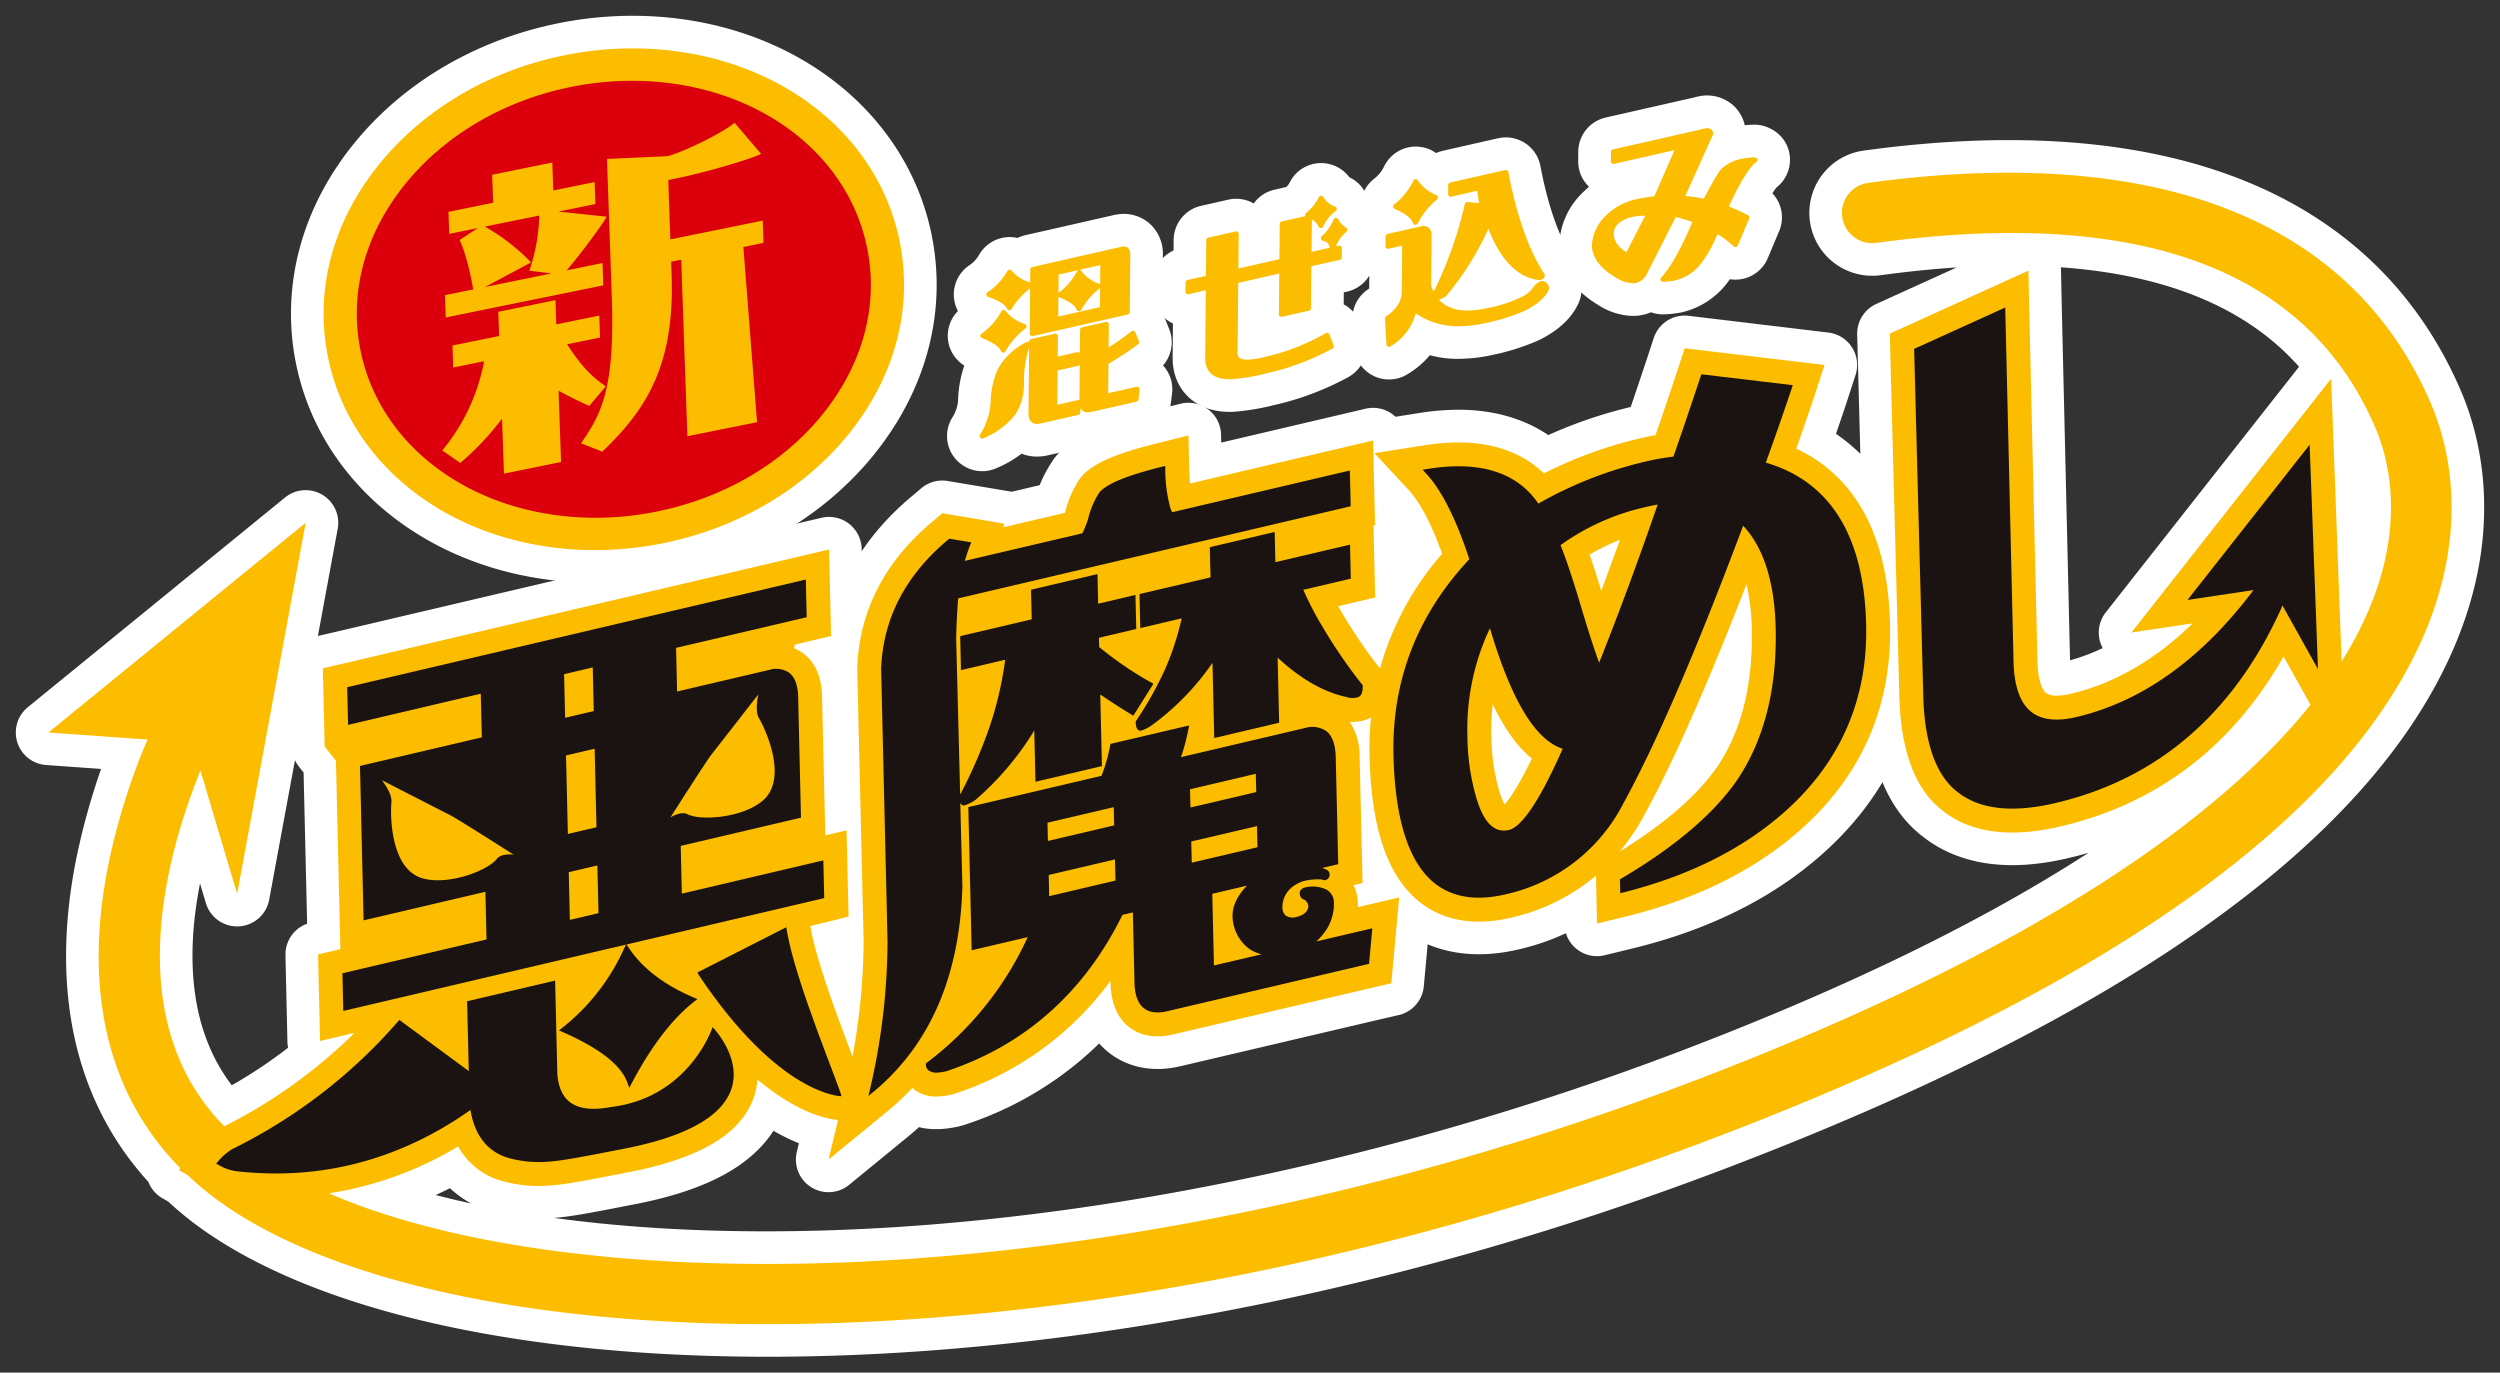 <svg id="ロゴ" xmlns="http://www.w3.org/2000/svg" xmlns:xlink="http://www.w3.org/1999/xlink" width="543.272" height="298.276" viewBox="0 0 543.272 298.276">
  <rect x="0" y="0" width="543.272" height="298.276" fill="#333333" stroke="none"/>
  <defs>
    <clipPath id="clip-path">
      <rect id="長方形_778" data-name="長方形 778" width="543.272" height="298.276" fill="none"/>
    </clipPath>
  </defs>
  <g id="グループ_2289" data-name="グループ 2289" clip-path="url(#clip-path)">
    <path id="パス_4252" data-name="パス 4252" d="M204.157,32.66c2.277,1.01,3.655,2.079,3.981,3.109a.558.558,0,0,0,.468.38h.073a.545.545,0,0,0,.462-.273,16.933,16.933,0,0,1,4.208-5.237.552.552,0,0,0-.107-.94,8.875,8.875,0,0,1-4.039-3.222.561.561,0,0,0-.481-.261h-.01a.559.559,0,0,0-.463.3,14.656,14.656,0,0,1-4.2,5.2.553.553,0,0,0-.215.5A.544.544,0,0,0,204.157,32.66Z" transform="translate(98.921 12.721)" fill="none" stroke="#fff" stroke-linecap="round" stroke-linejoin="round" stroke-width="14.173"/>
    <path id="パス_4253" data-name="パス 4253" d="M202.867,56.71a.571.571,0,0,0-.233.481l.316,5.594a.549.549,0,0,0,.3.457.521.521,0,0,0,.547-.028,11.809,11.809,0,0,0,5.509-7.193A16.165,16.165,0,0,0,219.357,58.8a28.285,28.285,0,0,0,5.418-.725,42.085,42.085,0,0,0,8.443-2.709c2.576-1.331,4.255-2.831,5-4.454a.5.5,0,0,0,.046-.251,1.535,1.535,0,0,0-1.695-1.646h-.013l-.157.039a3.741,3.741,0,0,0-1.7,1.53,5.8,5.8,0,0,1-1.634,1.476,27.988,27.988,0,0,1-7.932,2.773c-5.068,1.15-8.643.567-10.788-1.8.031-.006.061-.006.091-.012a3.527,3.527,0,0,0,1.5-.781,63.007,63.007,0,0,0,9.155-14.6c2.7,6.889,6.414,10.635,11.07,11.153a.445.445,0,0,0,.183-.01c.6-.138.94-.422,1.013-.91a1.012,1.012,0,0,0-.339-.768c-3.259-5.185-5.812-12.514-7.581-21.79a.565.565,0,0,0-.238-.356.573.573,0,0,0-.42-.073L216.8,27.6a.548.548,0,0,0-.423.532l-.022,2a.551.551,0,0,0,.2.432.536.536,0,0,0,.468.11l5.628-1.279c.119.511.342,2.2.468,2.687l-2.549-.247a.524.524,0,0,0-.587.426,86.625,86.625,0,0,1-6.755,19.054,9.715,9.715,0,0,1-.557-1.276l.1-10.752a2.4,2.4,0,0,0-.57-1.82,1.812,1.812,0,0,0-1.717-.351l-7.288,1.652a.553.553,0,0,0-.431.535l-.015,2.149a.549.549,0,0,0,.2.431.53.53,0,0,0,.468.107l2.951-.671L206.276,51.4C206.255,53.381,205.141,55.121,202.867,56.71Z" transform="translate(98.341 12.07)" fill="none" stroke="#fff" stroke-linecap="round" stroke-linejoin="round" stroke-width="14.173"/>
    <path id="パス_4254" data-name="パス 4254" d="M174.118,50.039l3.747-.856-.129,14.684c-.022,2.1.858,4.6,5.16,4.651.163.007.349.007.547,0a44.709,44.709,0,0,0,7.468-1.245A55.352,55.352,0,0,0,205.4,61.848a.544.544,0,0,0,.248-.676l-.918-2.387a.545.545,0,0,0-.795-.273,47.536,47.536,0,0,1-14.085,5.356c-2.452.558-4.146.526-4.759-.074a1.216,1.216,0,0,1-.315-.9l.144-15.312,8.909-2.022-.076,8.851a.544.544,0,0,0,.2.432.58.58,0,0,0,.466.11l5.88-1.332a.555.555,0,0,0,.425-.535l.083-9.109,6.182-1.408a.547.547,0,0,0,.423-.53l.024-2a.555.555,0,0,0-.2-.434.582.582,0,0,0-.466-.108l-.654.149a8.441,8.441,0,0,1,2.267-3.147.552.552,0,0,0,.214-.419.546.546,0,0,0-.189-.428c-.489-.417-.293-.212-.747-.578a5.026,5.026,0,0,1-1.032-1.337.645.645,0,0,0-.505-.29.556.556,0,0,0-.483.334,10.284,10.284,0,0,1-2.6,3.685.544.544,0,0,0,.195.933c1.123.356,1.187.46,1.6,1.534l-4,.912.061-7.04a3.4,3.4,0,0,1,1.47,1.554.561.561,0,0,0,.5.316h.013a.546.546,0,0,0,.487-.324,8.434,8.434,0,0,1,2.715-3.4.55.55,0,0,0-.125-.957,4.656,4.656,0,0,1-2.55-2.075.558.558,0,0,0-.493-.284.5.5,0,0,0-.48.29,10.71,10.71,0,0,1-2.789,3.465.561.561,0,0,0-.2.532.729.729,0,0,0,.076.143l-5.175,1.176a.544.544,0,0,0-.429.527l-.062,7.663-8.919,2.023.068-7.51a.554.554,0,0,0-.2-.434.56.56,0,0,0-.466-.11l-5.955,1.346a.56.56,0,0,0-.429.535l-.067,7.776-4,.9a.554.554,0,0,0-.431.535l-.018,2.008a.538.538,0,0,0,.2.431A.556.556,0,0,0,174.118,50.039Z" transform="translate(84.176 13.894)" fill="none" stroke="#fff" stroke-linecap="round" stroke-linejoin="round" stroke-width="14.173"/>
    <path id="パス_4255" data-name="パス 4255" d="M238.225,51.285a7.263,7.263,0,0,0,3.664,1.175,3.472,3.472,0,0,0,.67-.082A3.833,3.833,0,0,0,245.01,50.1l6.106-12.055a35.845,35.845,0,0,1,3.6,1.081c-2.4,5.733-4.679,9.8-6.78,12.083a.547.547,0,0,0,.431.915,16.206,16.206,0,0,0,2.558-.276,10.26,10.26,0,0,0,6-4.12,29.049,29.049,0,0,0,3.248-5.962,20.515,20.515,0,0,1,3.54,2.668.55.55,0,0,0,.882-.187l2.48-5.9a.546.546,0,0,0-.26-.7c-1.372-.706-2.763-1.341-4.141-1.889,1.42-3.333,4.26-8.539,5.944-9.678a.538.538,0,0,0,.218-.625c-.073-.23-.541-.374-.541-.374a16.761,16.761,0,0,0-3.073.354,8.94,8.94,0,0,0-4.235,2.188c-.83.815-2.925,4.913-3.8,6.457a26.078,26.078,0,0,0-4.019-.6l2.283-5.016c.857-1.909,3.447-7.722,3.713-8.218a.533.533,0,0,0,.065-.257,1.2,1.2,0,0,0-.331-.908,1.524,1.524,0,0,0-1.525-.25l-19.92,4.526a.554.554,0,0,0-.426.53l-.015,2.078a.522.522,0,0,0,.2.432.541.541,0,0,0,.468.108l13.163-3-4.388,10.03a36.808,36.808,0,0,0-3.666.6,13.165,13.165,0,0,0-7.012,3.765,9.438,9.438,0,0,0-2.88,6.182C232.886,46.8,234.674,49.213,238.225,51.285Zm.648-11.985a6.91,6.91,0,0,1,2.726-1.231,11.942,11.942,0,0,1,2.259-.29c.208,0,.417,0,.627,0l-4.056,7.893a5.942,5.942,0,0,1-1.768-1.407,4.088,4.088,0,0,1-1.011-2.55A3.113,3.113,0,0,1,238.873,39.3Z" transform="translate(113.032 9.102)" fill="none" stroke="#fff" stroke-linecap="round" stroke-linejoin="round" stroke-width="14.173"/>
    <path id="パス_4256" data-name="パス 4256" d="M524.871,75.578c-17.126-40.069-59.43-56.7-122.345-48.1a6.581,6.581,0,0,0,1.782,13.041c57.222-7.822,93.71,5.713,108.463,40.231,2.874,6.728,6.506,20.812-1.468,39.564a78.77,78.77,0,0,1-5.885,11.138l-2.284-61.413L459.728,125.2l13.316-2c-8.165,7.954-17.045,13.087-26.516,15.308a13.582,13.582,0,0,1-2.993.4,4.013,4.013,0,0,1-2.319-.539c-.414-.318-1.775-1.773-1.9-6.968l-1.784-76.213-.184-8.628-30.121,13.68,2.071,78.672c.285,12.082,3.505,20.533,9.485,25.045,3.982,3.155,9.126,4.731,15.285,4.7.76-.006,1.543-.036,2.353-.089a50.529,50.529,0,0,0,7.951-1.251c21.042-4.939,37.293-17.34,48.421-36.916l5.857,10.494c-18.841,23.475-57.447,52.693-135.227,82.2-63.815,24.208-132.187,38.14-192.517,39.235-42.379.786-78.49-4.7-102.876-15.268a77.347,77.347,0,0,0,28.083-10.2,15.668,15.668,0,0,0,9.378,7.467,29.6,29.6,0,0,0,11.181.983c2.959-.2,8.735-1.331,13.377-2.238l2.685-.52c16.1-3.054,25.185-8.544,27.78-16.783a14.7,14.7,0,0,0,.631-3.464c8.774,7.382,15.238,8.622,17.527,8.814l-2.068,8.6,12.915-10.574a55.853,55.853,0,0,0,5.32-5.011c.119.11.215.236.345.336a7.771,7.771,0,0,0,4.961,1.551c.215,0,.44-.01.747-.031a16.964,16.964,0,0,0,2.571-.416l.466-.132a67.968,67.968,0,0,0,33.959-24.572l.012.548c.107,4.33,1.487,7.545,4.092,9.554,2.417,1.87,5.65,2.446,9.392,1.58l43.569-10.226,3.955-.912,1.71-18.655-9,2.108c.015-.354.021-.713.009-1.069l-.013-.272a9.382,9.382,0,0,0-.9-3.431l1.946-.457-.642-27.509a13.538,13.538,0,0,0-2.137-7.554c.184.01.364.042.551.04a10.836,10.836,0,0,0,2.47-.315l.707-.224a6.823,6.823,0,0,0,.881-.446,69.1,69.1,0,0,0-.313,8.4c.374,15.957,4.006,26.384,11.112,31.885,5.12,3.955,11.81,5.075,19.593,3.248a43.467,43.467,0,0,0,18.5-9.133l.226,10.4,7.07-1.727c15.672-3.954,28.616-10.632,38.473-19.854,12.435-11.636,18.541-26.265,18.14-43.48-.539-23.1-10.471-33.513-20.387-38.14,1.31-3.7,2.63-7.529,3.951-11.456l2.191-6.734L362.666,63.4l-1.476,4.5c-1.641,4.949-3.272,9.772-4.861,14.379q-1.573.279-3.083.631a93.176,93.176,0,0,0-21.169,7.678c-3.759-3.606-9.672-6.779-18.823-6.724a47.862,47.862,0,0,0-7.236.634l-10.774,1.7,7.43,7.985c1.771,1.9,4.4,5.836,7.281,13.874a63.92,63.92,0,0,0-13.5,24.941,104.107,104.107,0,0,1-7.871-11.468l-.083-.143c-.392-.634-.769-1.277-1.138-1.931l8.036-1.888-.359-15.651.339-.079-.437-18.387-39.765,9.331c-.086-.948-.155-2.076-.189-3.427l-.163-7.006-6.776,1.7c-9.112,2.235-14.05,4.413-16.506,7.281l-.154.189a21.964,21.964,0,0,0-3.314,7.349c-.028.1-.056.2-.088.291l-13.451,3.156.315-.8-13.507-2.267-1.94,1.643c-10.494,8.7-16.064,19.426-16.557,31.891l0,.165,1.392,59.375a142.535,142.535,0,0,1-2.411,24.995c-2.858-7.511-7.92-20.891-9.139-28.156l-.037-.226,3.814-.9,4.5-1.139-.44-18.731L175.9,169.27l-.7-30.207c-.1-4.111-1.4-7.2-3.89-9.19a8.91,8.91,0,0,0-2.21-1.271l.19-.793,7.871-1.848-.444-18.808L71.321,131.9l-4.61,1.069.282,12.022.117,4.989,1.221,1.533,1.231,1.552.961,40.944-4.841,1.135.423,18.813,7.473-1.754A111.207,111.207,0,0,1,45.3,232.484c-22.651-22.886-12.769-58.6-5.185-77.293l7.973,26.774,14.893-80.624-55.9,45.572,21.533,1.533a141.989,141.989,0,0,0-8.781,28.542c-5.059,26.834.444,48.957,15.918,64.605l-.352.4,1.928,1.083a66.014,66.014,0,0,0,5.767,4.9c23.5,17.591,67.524,27.838,122.917,27.5,58.322-.359,129.249-12.457,202.074-40.08,85.9-32.586,138.153-69.571,155.324-109.935C533.3,102.219,528.571,84.23,524.871,75.578ZM344.531,116.129q-1.361-4.494-2.537-7.856a45.117,45.117,0,0,1,6.589-3.208Q346.575,110.668,344.531,116.129Zm-21.011,46.4a13.969,13.969,0,0,1-1.118-2.779,44.278,44.278,0,0,1-1.757-12.116,49.958,49.958,0,0,1,.309-6.853c2.592,5.39,5.4,9.28,8.5,11.793C326.463,158.787,324.5,161.441,323.519,162.529Zm30.388,2.271c6.218-11.3,13.662-28.121,22.18-50.107a46.407,46.407,0,0,1,1.153,9.718c.278,11.93-2.186,21.914-7.294,29.632-4.279,6.314-11.458,12.6-21.378,18.725A48.54,48.54,0,0,0,353.907,164.8ZM142.616,196l.12-.027-.092.046Z" transform="translate(3.439 12.263)" fill="none" stroke="#fff" stroke-linecap="round" stroke-linejoin="round" stroke-width="14.173"/>
    <path id="パス_4257" data-name="パス 4257" d="M144.683,47.008c2.971,1.023,3.866,1.958,4.1,2.564a.545.545,0,0,0,.46.348.4.4,0,0,0,.071.007.568.568,0,0,0,.446-.248,17.013,17.013,0,0,1,4.062-4.544l-.088,9.848a.554.554,0,0,0,.2.432.538.538,0,0,0,.361.119.364.364,0,0,0,.105-.01l20.641-4.683a.556.556,0,0,0,.428-.533l.111-12.552a1.753,1.753,0,0,0-.446-1.316,1.373,1.373,0,0,0-1.052-.371,2.454,2.454,0,0,0-.364.042l-19.441,4.42a.542.542,0,0,0-.425.527l-.025,2.828a8.56,8.56,0,0,1-4.031-2.568.563.563,0,0,0-.474-.214.552.552,0,0,0-.438.275,13.87,13.87,0,0,1-4.325,4.652.554.554,0,0,0,.122.979Zm24.386-6.9-.039,4.248a.594.594,0,0,0-.223-.169,8.32,8.32,0,0,1-3.862-2.8.558.558,0,0,0-.466-.235Zm-9.063,2.06,4.392-1a.568.568,0,0,0-.386.269A13.411,13.411,0,0,1,160,46.121c-.015.015-.018.033-.033.046Zm-.039,4.795a.488.488,0,0,0,.151.119c2.737,1.1,3.569,2.068,3.792,2.678a.539.539,0,0,0,.46.361.409.409,0,0,0,.07,0,.564.564,0,0,0,.462-.264,15.773,15.773,0,0,1,4.018-4.72.654.654,0,0,0,.1-.126l-.036,4.221-9.062,2.053Z" transform="translate(70.039 17.503)" fill="none" stroke="#fff" stroke-linecap="round" stroke-linejoin="round" stroke-width="14.173"/>
    <path id="パス_4258" data-name="パス 4258" d="M143.787,51.467c2.968,1.162,3.874,2.157,4.108,2.792a.542.542,0,0,0,.46.349.2.2,0,0,0,.067,0,.54.54,0,0,0,.453-.26,17.072,17.072,0,0,1,4.349-4.976.556.556,0,0,0,.227-.518.544.544,0,0,0-.354-.441,8.922,8.922,0,0,1-4.174-2.838.585.585,0,0,0-.474-.232.551.551,0,0,0-.449.288,14.276,14.276,0,0,1-4.33,4.873.552.552,0,0,0-.235.512A.56.56,0,0,0,143.787,51.467Z" transform="translate(69.611 22.006)" fill="none" stroke="#fff" stroke-linecap="round" stroke-linejoin="round" stroke-width="14.173"/>
    <path id="パス_4259" data-name="パス 4259" d="M143.891,72.447a.543.543,0,0,0,.2-.048,17.062,17.062,0,0,0,6.978-5.17,12.015,12.015,0,0,0,1.888-6.645,23.417,23.417,0,0,1,1.112-7.859L153.948,67a2.391,2.391,0,0,0,.581,1.8,1.779,1.779,0,0,0,1.352.471,3.46,3.46,0,0,0,.671-.088l8.2-1.866a.558.558,0,0,0,.422-.468L165.3,65.8a1.92,1.92,0,0,0,.29.484,1.781,1.781,0,0,0,1.356.472,3.079,3.079,0,0,0,.671-.094l9.793-2.224a.554.554,0,0,0,.426-.469l.27-2.17a.534.534,0,0,0-.171-.474.576.576,0,0,0-.49-.131l-6.183,1.4.062-6.387a72.4,72.4,0,0,0,6.442-4.242.561.561,0,0,0,.183-.648l-.781-1.935a.548.548,0,0,0-.85-.226,54.918,54.918,0,0,1-4.965,3.488l.04-4.992a.529.529,0,0,0-.2-.431.521.521,0,0,0-.466-.107l-5.148,1.172a.532.532,0,0,0-.423.523l-.049,5.138a.578.578,0,0,0-.123-.16.547.547,0,0,0-.465-.108l-4.226.957.042-4.432a.554.554,0,0,0-.671-.539l-5.151,1.17a.552.552,0,0,0-.426.53v.16a.55.55,0,0,0-.526-.058,14.581,14.581,0,0,0-6.237,5.8,18.586,18.586,0,0,0-1.606,7.315,15.005,15.005,0,0,1-2.305,7.027.542.542,0,0,0,.051.645A.553.553,0,0,0,143.891,72.447Zm16.373-14.791,4.474-1.016a.5.5,0,0,0,.343-.3l-.065,7.733a.615.615,0,0,0-.232-.009L160.2,65.107Z" transform="translate(69.558 22.857)" fill="none" stroke="#fff" stroke-linecap="round" stroke-linejoin="round" stroke-width="14.173"/>
    <path id="パス_4260" data-name="パス 4260" d="M106.816,116.1a74.886,74.886,0,0,0,14.353-1.5c16.019-3.254,30.167-11.484,39.83-23.175,10.425-12.61,14.517-27.682,11.525-42.437-5.043-24.852-29.1-42.088-58.514-41.907a74.54,74.54,0,0,0-14.347,1.5C83.64,11.832,69.493,20.062,59.826,31.757,49.4,44.37,45.306,59.44,48.3,74.192,53.342,99.048,77.4,116.28,106.816,116.1Z" transform="translate(22.977 3.439)" fill="none" stroke="#fff" stroke-linecap="round" stroke-linejoin="round" stroke-width="14.173"/>
    <path id="パス_4261" data-name="パス 4261" d="M220.067,80.755l.125-14.275a23.417,23.417,0,0,0-1.112,7.859,12.015,12.015,0,0,1-1.888,6.645,17.062,17.062,0,0,1-6.978,5.17.543.543,0,0,1-.2.048.553.553,0,0,1-.431-.2.542.542,0,0,1-.051-.645,15,15,0,0,0,2.305-7.027,18.586,18.586,0,0,1,1.606-7.315,14.581,14.581,0,0,1,6.237-5.8.55.55,0,0,1,.526.058v-.16a.552.552,0,0,1,.426-.53l5.151-1.17a.554.554,0,0,1,.671.539l-.042,4.432,4.226-.957a.547.547,0,0,1,.465.108.577.577,0,0,1,.123.16l.049-5.138a.532.532,0,0,1,.423-.523l5.148-1.172a.521.521,0,0,1,.466.107.529.529,0,0,1,.2.431l-.04,4.992a54.916,54.916,0,0,0,4.965-3.488.548.548,0,0,1,.85.226l.781,1.935a.561.561,0,0,1-.183.648,72.4,72.4,0,0,1-6.442,4.242l-.062,6.387,6.183-1.4a.576.576,0,0,1,.49.131.534.534,0,0,1,.171.474l-.27,2.17a.554.554,0,0,1-.426.469l-9.793,2.224a3.078,3.078,0,0,1-.671.094,1.781,1.781,0,0,1-1.356-.472,1.921,1.921,0,0,1-.29-.484l-.128,1.049a.558.558,0,0,1-.422.468l-8.2,1.866a3.459,3.459,0,0,1-.671.088,1.779,1.779,0,0,1-1.352-.471,2.391,2.391,0,0,1-.581-1.8m6.25-1.894L230.9,77.82a.615.615,0,0,1,.232.009L231.2,70.1a.5.5,0,0,1-.343.3l-4.474,1.016ZM209.609,63.924a.56.56,0,0,0,.349.449c2.968,1.162,3.874,2.157,4.108,2.792a.542.542,0,0,0,.46.349.2.2,0,0,0,.067,0,.54.54,0,0,0,.453-.26A17.071,17.071,0,0,1,219.4,62.28a.556.556,0,0,0,.227-.518.544.544,0,0,0-.354-.441,8.922,8.922,0,0,1-4.174-2.838.585.585,0,0,0-.474-.232.551.551,0,0,0-.449.288,14.276,14.276,0,0,1-4.33,4.873.552.552,0,0,0-.235.512m10.72-.539.088-9.848a17.013,17.013,0,0,0-4.062,4.544.568.568,0,0,1-.446.248.4.4,0,0,1-.071-.007.545.545,0,0,1-.46-.348c-.229-.606-1.124-1.54-4.1-2.564a.554.554,0,0,1-.122-.979,13.87,13.87,0,0,0,4.325-4.652.552.552,0,0,1,.438-.275.562.562,0,0,1,.474.214,8.56,8.56,0,0,0,4.031,2.568l.025-2.828a.542.542,0,0,1,.425-.527l19.441-4.42a2.453,2.453,0,0,1,.364-.042,1.373,1.373,0,0,1,1.052.371,1.753,1.753,0,0,1,.446,1.316l-.111,12.552a.556.556,0,0,1-.428.533L221,63.925a.364.364,0,0,1-.105.01.537.537,0,0,1-.361-.119.554.554,0,0,1-.2-.432M231.078,49.55a.558.558,0,0,1,.466.235,8.32,8.32,0,0,0,3.862,2.8.594.594,0,0,1,.223.169l.039-4.248Zm-4.508,5.019c.015-.013.018-.031.033-.046a13.411,13.411,0,0,0,4.007-4.685A.568.568,0,0,1,231,49.57l-4.392,1Zm-.045,5.12,9.062-2.053.036-4.221a.653.653,0,0,1-.1.126,15.774,15.774,0,0,0-4.018,4.72.564.564,0,0,1-.462.264.409.409,0,0,1-.07,0,.539.539,0,0,1-.46-.361c-.223-.61-1.055-1.579-3.792-2.678a.489.489,0,0,1-.152-.119Zm62.591-18.4a.552.552,0,0,0,.214-.419.546.546,0,0,0-.189-.428c-.489-.417-.293-.212-.747-.578a5.026,5.026,0,0,1-1.032-1.337.645.645,0,0,0-.5-.29.556.556,0,0,0-.483.334,10.284,10.284,0,0,1-2.6,3.685.544.544,0,0,0,.195.933c1.123.356,1.187.46,1.6,1.534l-4,.912.061-7.04a3.4,3.4,0,0,1,1.47,1.554.561.561,0,0,0,.5.316h.013a.546.546,0,0,0,.487-.324,8.434,8.434,0,0,1,2.715-3.4.55.55,0,0,0-.125-.957,4.656,4.656,0,0,1-2.55-2.075.558.558,0,0,0-.493-.284.5.5,0,0,0-.48.29,10.71,10.71,0,0,1-2.789,3.465.561.561,0,0,0-.2.532.731.731,0,0,0,.076.143l-5.175,1.176a.544.544,0,0,0-.429.527l-.062,7.663-8.919,2.023.068-7.51a.554.554,0,0,0-.2-.434.56.56,0,0,0-.466-.11l-5.955,1.346a.56.56,0,0,0-.429.535l-.067,7.776-4,.9a.554.554,0,0,0-.431.535l-.018,2.008a.538.538,0,0,0,.2.431.556.556,0,0,0,.466.11l3.747-.856-.129,14.684c-.022,2.1.858,4.6,5.16,4.651.163.007.349.007.547,0a44.706,44.706,0,0,0,7.468-1.245,55.352,55.352,0,0,0,14.488-5.429.544.544,0,0,0,.248-.676l-.918-2.387a.545.545,0,0,0-.795-.273,47.536,47.536,0,0,1-14.085,5.356c-2.452.558-4.146.526-4.759-.074a1.216,1.216,0,0,1-.315-.9l.144-15.312,8.909-2.022-.076,8.851a.544.544,0,0,0,.2.432.58.58,0,0,0,.466.11l5.88-1.332a.555.555,0,0,0,.425-.535l.083-9.109,6.182-1.408a.547.547,0,0,0,.423-.53l.024-2a.555.555,0,0,0-.2-.434.582.582,0,0,0-.466-.108l-.654.149a8.441,8.441,0,0,1,2.267-3.147M304.2,29.833h-.01a.559.559,0,0,0-.463.3,14.657,14.657,0,0,1-4.2,5.2.553.553,0,0,0-.215.5.544.544,0,0,0,.324.44c2.277,1.01,3.655,2.079,3.981,3.109a.558.558,0,0,0,.468.38h.073a.545.545,0,0,0,.462-.273,16.933,16.933,0,0,1,4.208-5.237.552.552,0,0,0-.107-.94,8.875,8.875,0,0,1-4.039-3.222.561.561,0,0,0-.481-.261m7.718,3.81,5.628-1.279c.119.511.342,2.2.468,2.687l-2.549-.247a.524.524,0,0,0-.587.426,86.627,86.627,0,0,1-6.755,19.054,9.718,9.718,0,0,1-.557-1.276l.1-10.752a2.4,2.4,0,0,0-.57-1.819,1.812,1.812,0,0,0-1.717-.351l-7.288,1.652a.553.553,0,0,0-.431.535l-.015,2.149a.549.549,0,0,0,.2.431.53.53,0,0,0,.468.107l2.951-.671-.091,10.078c-.021,1.984-1.135,3.724-3.409,5.313a.571.571,0,0,0-.233.481l.316,5.594a.549.549,0,0,0,.3.457.521.521,0,0,0,.547-.028,11.809,11.809,0,0,0,5.509-7.193,16.165,16.165,0,0,0,10.053,2.783,28.285,28.285,0,0,0,5.418-.725,42.085,42.085,0,0,0,8.443-2.709c2.576-1.331,4.255-2.831,5-4.454a.5.5,0,0,0,.046-.251,1.535,1.535,0,0,0-1.695-1.646h-.013l-.157.039a3.741,3.741,0,0,0-1.7,1.53,5.8,5.8,0,0,1-1.634,1.476,27.988,27.988,0,0,1-7.932,2.773c-5.068,1.15-8.643.567-10.788-1.8.031-.006.061-.006.091-.012a3.527,3.527,0,0,0,1.5-.781,63.008,63.008,0,0,0,9.155-14.6c2.7,6.889,6.414,10.635,11.07,11.153a.445.445,0,0,0,.183-.01c.6-.138.94-.422,1.013-.911a1.012,1.012,0,0,0-.339-.768c-3.259-5.185-5.812-12.514-7.581-21.79a.565.565,0,0,0-.238-.356.573.573,0,0,0-.42-.073L311.7,30.568a.548.548,0,0,0-.423.532l-.022,2a.552.552,0,0,0,.2.432.536.536,0,0,0,.468.11M342.5,44.095a9.438,9.438,0,0,1,2.88-6.182,13.165,13.165,0,0,1,7.012-3.765,36.736,36.736,0,0,1,3.666-.6l4.388-10.03-13.163,3a.541.541,0,0,1-.468-.108.522.522,0,0,1-.2-.432l.015-2.078a.552.552,0,0,1,.426-.53l19.92-4.526a1.523,1.523,0,0,1,1.525.25,1.2,1.2,0,0,1,.331.908.533.533,0,0,1-.065.257c-.266.5-2.856,6.31-3.713,8.218l-2.283,5.016a26.077,26.077,0,0,1,4.019.6c.872-1.543,2.966-5.641,3.8-6.457a8.94,8.94,0,0,1,4.235-2.188,16.761,16.761,0,0,1,3.073-.354s.468.144.541.374a.538.538,0,0,1-.218.625c-1.684,1.139-4.524,6.345-5.944,9.678,1.378.548,2.767,1.184,4.141,1.889a.546.546,0,0,1,.26.7l-2.48,5.9a.55.55,0,0,1-.882.187,20.514,20.514,0,0,0-3.539-2.668,29.05,29.05,0,0,1-3.248,5.962,10.26,10.26,0,0,1-6,4.12,16.207,16.207,0,0,1-2.558.276.547.547,0,0,1-.431-.915c2.1-2.287,4.385-6.35,6.78-12.083a35.845,35.845,0,0,0-3.6-1.081L354.6,50.1a3.833,3.833,0,0,1-2.451,2.278,3.473,3.473,0,0,1-.67.082,7.263,7.263,0,0,1-3.664-1.175c-3.551-2.072-5.34-4.49-5.32-7.19m4.744-2.378a4.088,4.088,0,0,0,1.012,2.55,5.943,5.943,0,0,0,1.767,1.407l4.056-7.893c-.209-.006-.419,0-.627,0a11.942,11.942,0,0,0-2.259.29,6.91,6.91,0,0,0-2.726,1.231,3.113,3.113,0,0,0-1.224,2.417m176.171,86.909c-17.17,40.365-69.427,77.349-155.324,109.935-72.825,27.622-143.751,39.72-202.074,40.08-55.393.339-99.418-9.908-122.917-27.5a66.014,66.014,0,0,1-5.767-4.9L35.4,245.157l.352-.4c-15.474-15.648-20.977-37.771-15.918-64.605a141.989,141.989,0,0,1,8.781-28.542L7.087,150.075l55.9-45.572L48.092,185.127l-7.973-26.774c-7.584,18.688-17.466,54.407,5.185,77.293A111.207,111.207,0,0,0,73.578,215.36l-7.473,1.754L65.683,198.3l4.841-1.135-.961-40.944-1.231-1.552-1.221-1.533-.117-4.989-.282-12.022,4.61-1.069,105.395-24.742.444,18.808-7.871,1.848-.19.793a8.91,8.91,0,0,1,2.21,1.271c2.492,1.99,3.793,5.078,3.89,9.19l.7,30.207,4.622-1.086.44,18.731-4.5,1.139-3.814.9.037.226c1.219,7.265,6.281,20.644,9.139,28.156a142.535,142.535,0,0,0,2.411-24.995l-1.392-59.375,0-.165c.493-12.465,6.063-23.193,16.557-31.891l1.94-1.643,13.507,2.267-.315.8,13.451-3.156c.031-.094.059-.192.088-.291a21.964,21.964,0,0,1,3.314-7.349l.154-.189c2.457-2.868,7.394-5.046,16.506-7.281l6.776-1.7.163,7.006c.034,1.35.1,2.479.189,3.427l39.765-9.331.437,18.387-.339.079.359,15.651-8.036,1.888c.368.654.746,1.3,1.138,1.931l.083.143a104.107,104.107,0,0,0,7.871,11.468,63.921,63.921,0,0,1,13.5-24.941c-2.88-8.039-5.511-11.97-7.281-13.874l-7.43-7.985,10.774-1.7a47.862,47.862,0,0,1,7.236-.634c9.151-.055,15.064,3.118,18.823,6.724a93.177,93.177,0,0,1,21.169-7.678q1.508-.354,3.083-.631c1.589-4.607,3.22-9.43,4.861-14.379l1.476-4.5,30.381,3.624-2.191,6.734c-1.32,3.927-2.641,7.759-3.951,11.456,9.916,4.627,19.848,15.045,20.387,38.14.4,17.215-5.705,31.844-18.14,43.48-9.857,9.222-22.8,15.9-38.473,19.854l-7.07,1.727-.226-10.4a43.467,43.467,0,0,1-18.5,9.133c-7.783,1.827-14.473.707-19.593-3.248-7.106-5.5-10.737-15.928-11.112-31.885a69.094,69.094,0,0,1,.313-8.4,6.82,6.82,0,0,1-.881.446l-.707.224a10.837,10.837,0,0,1-2.47.315c-.187,0-.367-.03-.551-.04a13.538,13.538,0,0,1,2.137,7.554l.642,27.509-1.946.457a9.382,9.382,0,0,1,.9,3.431l.013.272c.012.356.006.716-.009,1.069l9-2.108-1.71,18.656-3.955.912-43.569,10.226c-3.741.866-6.975.29-9.392-1.58-2.605-2.008-3.985-5.224-4.092-9.554l-.012-.548A67.968,67.968,0,0,1,203.931,228.6l-.466.132a16.966,16.966,0,0,1-2.571.416c-.307.021-.532.031-.747.031a7.771,7.771,0,0,1-4.961-1.551c-.129-.1-.226-.226-.345-.336a55.855,55.855,0,0,1-5.32,5.011L176.606,242.88l2.068-8.6c-2.289-.192-8.753-1.432-17.527-8.814a14.7,14.7,0,0,1-.631,3.464c-2.595,8.239-11.683,13.729-27.78,16.783l-2.685.52c-4.642.908-10.418,2.033-13.377,2.238a29.6,29.6,0,0,1-11.181-.983,15.668,15.668,0,0,1-9.378-7.467,77.348,77.348,0,0,1-28.083,10.2c24.386,10.572,60.5,16.053,102.876,15.268,60.33-1.095,128.7-15.027,192.517-39.235,77.78-29.506,116.386-58.723,135.227-82.2l-5.857-10.494c-11.128,19.576-27.379,31.977-48.421,36.916a50.529,50.529,0,0,1-7.951,1.251c-.809.053-1.592.083-2.353.089-6.16.036-11.3-1.54-15.285-4.7-5.98-4.512-9.2-12.964-9.485-25.045l-2.071-78.673,30.121-13.68.184,8.628,1.784,76.213c.125,5.194,1.485,6.65,1.9,6.968a4.013,4.013,0,0,0,2.319.539,13.581,13.581,0,0,0,2.993-.4c9.47-2.221,18.351-7.354,26.516-15.308l-13.316,2L503.135,73.2l2.284,61.413a78.771,78.771,0,0,0,5.885-11.138c7.973-18.752,4.342-32.836,1.468-39.564C498.018,49.391,461.53,35.857,404.308,43.679a6.581,6.581,0,0,1-1.782-13.041c62.915-8.6,105.219,8.033,122.345,48.1,3.7,8.652,8.428,26.641-1.457,49.886m-174.847,47.3c9.92-6.121,17.1-12.411,21.378-18.725,5.108-7.718,7.572-17.7,7.294-29.632a46.407,46.407,0,0,0-1.153-9.718c-8.518,21.986-15.963,38.807-22.18,50.107a48.539,48.539,0,0,1-5.34,7.969m-6.574-64.5q1.172,3.358,2.537,7.856,2.043-5.456,4.052-11.064a45.117,45.117,0,0,0-6.589,3.208M320.644,150.8a44.278,44.278,0,0,0,1.757,12.116,13.969,13.969,0,0,0,1.118,2.779c.985-1.087,2.944-3.741,5.931-9.955-3.1-2.513-5.906-6.4-8.5-11.793a49.958,49.958,0,0,0-.309,6.853M142.616,199.157l.028.019.092-.046Z" transform="translate(3.439 9.102)" fill="#fcbd00"/>
    <path id="パス_4262" data-name="パス 4262" d="M106.816,116.1a74.871,74.871,0,0,0,14.351-1.5c16.021-3.254,30.168-11.484,39.83-23.175,10.425-12.61,14.517-27.682,11.526-42.437-5.044-24.852-29.1-42.088-58.515-41.907a74.537,74.537,0,0,0-14.345,1.5C83.639,11.832,69.491,20.062,59.826,31.757,49.4,44.37,45.306,59.44,48.3,74.192c5.041,24.855,29.1,42.088,58.515,41.91" transform="translate(22.977 3.439)" fill="#fcbd00"/>
    <path id="パス_4263" data-name="パス 4263" d="M80.043,56.634,94.5,53.685l-4.8-.6A39.723,39.723,0,0,0,91.854,41.1L80.028,43.505A44.119,44.119,0,0,1,90.081,51.29Zm83.051-8.5c-4.371-21.536-25.541-36.469-51.479-36.308h0A67.128,67.128,0,0,0,98.7,13.169C84.329,16.08,71.675,23.427,63.067,33.837,54.013,44.79,50.444,57.8,53.016,70.464,57.381,92,78.555,106.929,104.5,106.773a67.206,67.206,0,0,0,12.919-1.352c14.361-2.914,27.019-10.255,35.628-20.668,9.05-10.951,12.621-23.955,10.051-36.622m-88.55-1.717,3.952-2.59-6.209,1.257L72.123,40.3,81.83,38.32l-.212-6.075,13.068-2.666.215,6.078,8.98-1.828.163,4.772-8.03,1.646,10.474,1.1c-.609,1.365-6.3,8.983-8.7,11.675l7.808-1.6.166,4.854L71.528,63.254l-.172-4.847,6.137-1.251c-.193-1.264-1.285-7.236-2.948-10.742m9.64,50.774-.423-11.948a60.819,60.819,0,0,1-9.072,9.625l-3.914-2.712A42.712,42.712,0,0,0,79.869,72.76l-6.714,1.374-.163-4.787,10.142-2.068-.183-5.257,12.413-2.531.186,5.261,9.338-1.91.168,4.778L97.9,69.082c3.107,4.735,5.014,6.748,8.407,9.15l-3.6,4.245c-2.314-1.043-4.484-2.112-6.66-3.315l.539,15.5Zm54.994-11.174L124.039,89.06,122.7,50.69l-2.189.444.1,3c.676,19.456-5.457,29.1-15.06,38.276l-4.621-1.808c4.264-6.232,7.389-11.476,6.687-31.686L106.57,28.8,119.7,28.2c2.2-.455,10.812-4.276,14.6-7.244l5.753,6.731c-1.218.8-12.133,4.2-20.168,5.695l.449,12.909L140.415,42.2l.169,4.848-4.383.894Z" transform="translate(25.334 5.737)" fill="#dc000c"/>
    <path id="パス_4264" data-name="パス 4264" d="M206.871,98.608a67.1,67.1,0,0,1-4.287-8.208l10.32-2.427-.168-7.392-16.224,3.808-.15-6.562-14.1,3.309.157,6.564-15.432,3.62.168,7.4,8.991-2.115a60.859,60.859,0,0,1-3.315,10.394,75.331,75.331,0,0,1-6.6,11.891l-.07.111,0,.129c.009.477.043,1.915,1.1,1.892a8,8,0,0,0,2.492-1.252,56.559,56.559,0,0,0,11.822-11.727l1.27-1.77.38,16.331,14.107-3.312-.333-14.151c4.933,4.576,9.929,7.447,14.81,8.524a4.435,4.435,0,0,0,2.675.074c.7-.281,1.04-1.08,1-2.463v-.132l-.083-.111a110.848,110.848,0,0,1-8.538-12.422" transform="translate(80.639 37.77)" fill="#1a1311"/>
    <path id="パス_4265" data-name="パス 4265" d="M192.667,77.31a32.434,32.434,0,0,1-1.1-8.642l-.01-.5-.492.125c-7.658,1.879-12.171,3.718-13.8,5.616a17.578,17.578,0,0,0-2.433,5.637,20.83,20.83,0,0,1-1.283,3.262l-25.525,5.986a30.527,30.527,0,0,1,1.2-3.55l.187-.468-4.777-.8-.14.119c-9.307,7.713-14.247,17.154-14.678,28.092l1.392,59.3a143.645,143.645,0,0,1-3.877,32.42l-.287,1.181.943-.771c12.41-10.207,18.967-25.293,19.492-44.843l-.462-18.088a.886.886,0,0,0,.857.567,8.111,8.111,0,0,0,2.521-1.274,63.742,63.742,0,0,0,12.218-14.235c.153-.253.31-.518.478-.78l.263,11.135L177.8,133.4l-.365-15.563c2.148,1.463,4.441,2.941,6.844,4.405l.339.209,4.373-6.951-.374-.209a75.218,75.218,0,0,1-11.418-7.77l-.049-2.005,8.108-1.912-.175-7.4-8.1,1.907-.154-6.436-14.439,3.4.153,6.43-15.548,3.651.168,7.391,9.611-2.256a77.565,77.565,0,0,1-3.4,14.623,104.475,104.475,0,0,1-6.382,14.669l-.87-33.948c.074-3.112.223-6.026.443-8.682L231.539,77.01l.322-.077-.184-7.767L193.07,78.223a5.093,5.093,0,0,1-.4-.913" transform="translate(61.66 33.082)" fill="#1a1311"/>
    <path id="パス_4266" data-name="パス 4266" d="M221.707,151.584a10.335,10.335,0,0,0,2.427-6.919,3.212,3.212,0,0,0-2.391-3.161,6.889,6.889,0,0,0-3.728-.2c-1.105.26-1.32.838-1.314,1.271a1.42,1.42,0,0,0,1.047,1.444,1.95,1.95,0,0,1,.841,1.473c-.168,1.142-1.014,1.88-2.559,2.249a2.9,2.9,0,0,1-2.379-.278,2.4,2.4,0,0,1-.707-1.9,5.5,5.5,0,0,1,1.892-4.125,7.418,7.418,0,0,1,2.861-1.515,12.665,12.665,0,0,1,3.831-.315.937.937,0,0,0,.7.147,1.219,1.219,0,0,0,.968-1.325,1.169,1.169,0,0,0-.5-.85l-.1-.068c-.334-.143-.673-.279-1.009-.41l3.482-.815-.547-23.3c-.059-2.7-.749-4.6-2.033-5.613a5.411,5.411,0,0,0-4.607-.692L190.9,113.022a44.621,44.621,0,0,0,1.646-6.267l.11-.616-17.083,4.006-.051.263a37.111,37.111,0,0,1-1.886,6.665L145,123.8l-.319.077.729,31.114,12.18-2.856a71.287,71.287,0,0,1-21.971,27.331l-.162.119,0,.209a1.632,1.632,0,0,0,.615,1.329,3.063,3.063,0,0,0,2.106.438,12.087,12.087,0,0,0,1.793-.3c17.054-5.695,29.91-17.117,38.216-33.966l2.252-.526.352,15.27c.065,2.682.763,4.56,2.073,5.568,1.188.921,2.874,1.13,5.022.633l43.594-10.232.284-.065.71-7.725-12.168,2.85a10.65,10.65,0,0,0,1.393-1.485M197.7,142.718l7.529-1.766c-2.053,2.142-3.1,4.3-3.134,6.446a9.087,9.087,0,0,0,3.744,7.366,8.83,8.83,0,0,0,2.564,1.1l-10.341,2.427Zm-4.741-18.754L192.865,120l14.286-3.354.1,3.964ZM207.415,128l.107,4.6-14.284,3.352-.107-4.6Zm-30.865,7.245.108,4.6-14.4,3.385-.107-4.6Zm-.269-11.355.094,3.96-14.4,3.385-.091-3.967Z" transform="translate(65.741 51.511)" fill="#1a1311"/>
    <path id="パス_4267" data-name="パス 4267" d="M284.79,73.96c1.918-5.28,3.807-10.7,5.626-16.117l.23-.713-19.866-2.372-.154.474c-1.956,5.9-3.941,11.752-5.912,17.418a53.1,53.1,0,0,0-5.781,1.014,86.521,86.521,0,0,0-23.572,9.194c-4.648-6.816-12.735-9.356-24.031-7.534L210.2,75.5l.778.836c3.363,3.623,6.525,9.882,9.377,18.617-11.314,12.076-16.863,26.419-16.477,42.634.33,14.094,3.389,23.477,9.093,27.894,3.866,2.985,8.983,3.767,15.226,2.3a37.979,37.979,0,0,0,25.653-19.8c7.073-12.852,15.827-33.133,26.014-60.308,4.453,4.744,6.834,12.242,7.072,22.306.3,13.019-2.451,24.006-8.187,32.668-5.038,7.437-13.559,14.725-25.344,21.675l-.306.181.064,3.018.746-.181c14.817-3.736,26.99-10,36.19-18.609,11.309-10.581,16.86-23.891,16.494-39.561-.449-19.275-7.79-31.113-21.806-35.209m-23.5,9.1c-4.089,11.878-8.361,23.426-12.711,34.37-1.044-2.8-2.363-6.878-3.938-12.163-1.717-5.79-3.216-10.287-4.466-13.375A50.787,50.787,0,0,1,258.4,83.671c.879-.209,1.849-.411,2.889-.606m-20.646,53.073c-6.039,13.724-9.672,17.176-11.664,17.646-3.112.729-5.412-1.479-7.033-6.775a49.44,49.44,0,0,1-2-13.573,51.359,51.359,0,0,1,4.89-23.493c4.665,15.682,9.851,24.273,15.808,26.195" transform="translate(98.937 26.575)" fill="#1a1311"/>
    <path id="パス_4268" data-name="パス 4268" d="M70.955,149.773a115.081,115.081,0,0,1-35.717,27.459,12.088,12.088,0,0,0-2.978,2.475l-.637.735.853.478a9.984,9.984,0,0,0,4,1.227c20,2.137,38.529-3.54,55.086-16.872l.805-.642L71.433,149.222Z" transform="translate(15.347 72.419)" fill="#1a1311"/>
    <path id="パス_4269" data-name="パス 4269" d="M99.629,170.933c-4.036.774-7.048.417-8.97-1.066-1.61-1.242-2.519-3.343-2.715-6.216l-.477-20.188-19.125,4.487.52,22c.616,6.526,3.486,10.593,8.5,12.073a25.154,25.154,0,0,0,9.218.743c3.239-.227,11.165-1.866,15.455-2.68,38.416-7.287,19.658-26.51,19.658-26.51s-5.014,15.3-22.067,17.36" transform="translate(33.167 69.624)" fill="#1a1311"/>
    <path id="パス_4270" data-name="パス 4270" d="M121.336,135.657l-19.288,9.821.257.545c17.672,26.427,31.013,26.358,31.013,26.358-.033-1.289-9.932-24.548-11.841-35.9Z" transform="translate(49.525 65.836)" fill="#1a1311"/>
    <path id="パス_4271" data-name="パス 4271" d="M111.308,164.975a46,46,0,0,1-13.346,17.164l-.808.63.939.413c7.816,3.45,12.484,7.078,13.867,10.789l.472,1.273.639-1.2c4.135-7.81,8.625-13.683,13.353-17.449l.8-.633-.934-.405c-6.341-2.733-11.028-6.324-13.914-10.665l-.542-.8,42.483-9.966.481-.122-.193-8.184-30.747,7.22-.247-10.367,26.133-6.134-.61-26.241c-.059-2.51-.706-4.261-1.915-5.227a5.013,5.013,0,0,0-4.282-.67l-20.11,4.72-.221-9.485,28.384-6.66-.192-8.189L51.622,108.074l-.489.11.193,8.191L80.16,109.6l.229,9.484L53.914,125.3l.784,33.549,26.468-6.207L81.41,163,50.1,170.352l.186,8.187,61.421-14.415Zm19.037-42.227c1.211-1.519,10.137-13.013,10.137-13.013s-.869,3.638.174,5.234c1.971,3.523,6.059,13.4.768,17.883-4.465,3.788-13.7,4.431-16.49,2.87-1.539-.6-3.565.783-3.565.783s7.77-12.233,8.976-13.757m-46.59,22.626c-1.864,2.6-10.51,5.92-16.151,4.374-6.7-1.825-7.165-12.508-6.868-16.532.272-1.891-2.054-4.82-2.054-4.82s12.949,6.648,14.69,7.517,13.947,8.671,13.947,8.671-2.42-.4-3.563.789m21.987,11.915-6.222,1.463-.239-10.365,6.216-1.466Zm-.438-18.673-6.216,1.46-.4-17.06,6.218-1.456Zm-.593-25.24-6.219,1.462-.223-9.481,6.223-1.465Z" transform="translate(24.314 41.149)" fill="#1a1311"/>
    <path id="パス_4272" data-name="パス 4272" d="M359.87,97.509l-.321.517c-12.52,19.908-27.422,32.014-44.307,35.974-4.208.985-7.464.625-9.68-1.089-2.467-1.91-3.785-5.6-3.911-10.956l-1.787-76.22-.013-.749-19.805,8.994,1.981,75.246c.245,10.413,2.775,17.51,7.508,21.091,3.455,2.73,8.162,3.9,14.051,3.495a45.036,45.036,0,0,0,7.13-1.127c25.338-5.944,43.174-23.505,53.03-52.206l.151-.454Z" transform="translate(135.91 21.833)" fill="#1a1311"/>
    <path id="パス_4273" data-name="パス 4273" d="M320.039,98.8l26.548-33.736,1.815,48.775-9.937-17.8Z" transform="translate(155.319 31.576)" fill="#1a1311"/>
  </g>
</svg>
